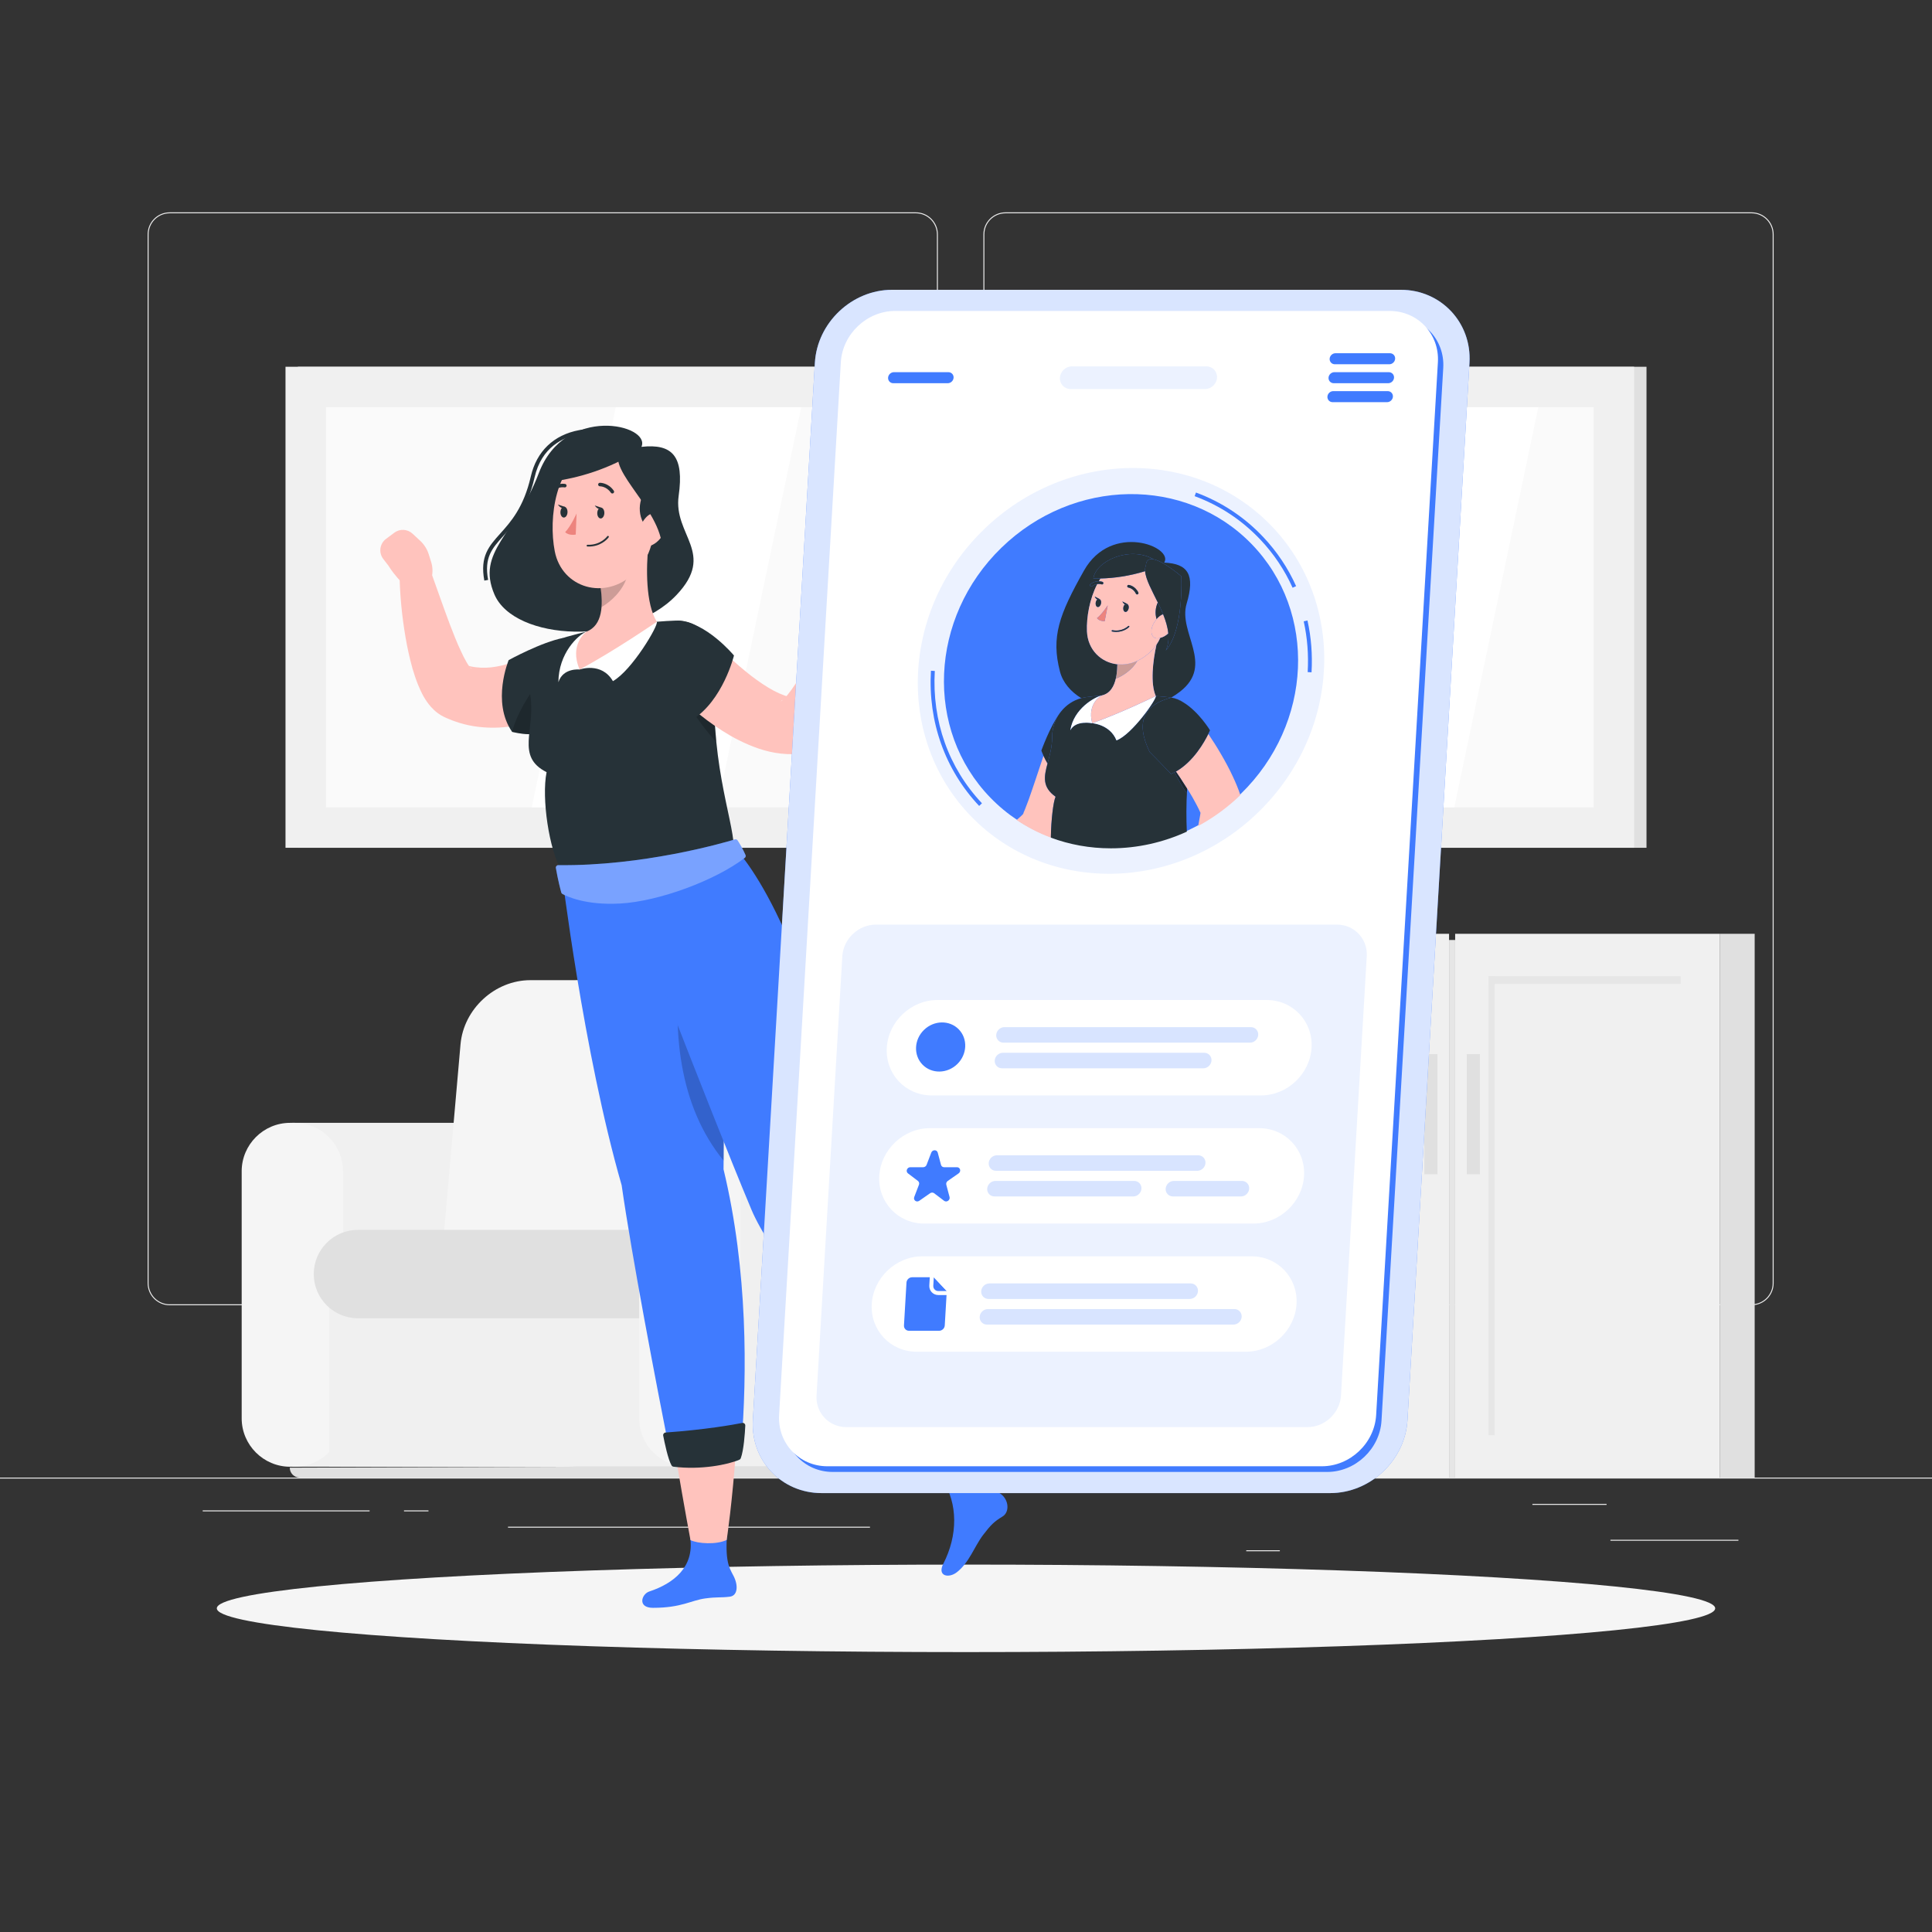 <svg xmlns="http://www.w3.org/2000/svg" xmlns:xlink="http://www.w3.org/1999/xlink" x="0px" y="0px" viewBox="0 0 500 500" style="enable-background:new 0 0 500 500;" xml:space="preserve"><rect x="0" y="0" width="500" height="500" fill="#333333" stroke="none"/><g id="Background_Complete">	<g>		<rect y="382.398" style="fill:#EBEBEB;" width="500" height="0.25"></rect>		<rect x="416.779" y="398.494" style="fill:#EBEBEB;" width="33.122" height="0.25"></rect>		<rect x="322.527" y="401.208" style="fill:#EBEBEB;" width="8.693" height="0.25"></rect>		<rect x="396.586" y="389.208" style="fill:#EBEBEB;" width="19.192" height="0.25"></rect>		<rect x="52.459" y="390.888" style="fill:#EBEBEB;" width="43.193" height="0.25"></rect>		<rect x="104.556" y="390.888" style="fill:#EBEBEB;" width="6.333" height="0.25"></rect>		<rect x="131.471" y="395.111" style="fill:#EBEBEB;" width="93.676" height="0.25"></rect>		<path style="fill:#EBEBEB;" d="M237.014,337.8H43.915c-3.147,0-5.708-2.561-5.708-5.708V60.66c0-3.147,2.561-5.708,5.708-5.708   h193.099c3.146,0,5.707,2.561,5.707,5.708v271.432C242.721,335.239,240.16,337.8,237.014,337.8z M43.915,55.203   c-3.01,0-5.458,2.448-5.458,5.458v271.432c0,3.01,2.448,5.458,5.458,5.458h193.099c3.009,0,5.457-2.448,5.457-5.458V60.66   c0-3.009-2.448-5.458-5.457-5.458H43.915z"></path>		<path style="fill:#EBEBEB;" d="M453.31,337.8H260.212c-3.147,0-5.707-2.561-5.707-5.708V60.66c0-3.147,2.561-5.708,5.707-5.708   H453.31c3.148,0,5.708,2.561,5.708,5.708v271.432C459.019,335.239,456.458,337.8,453.31,337.8z M260.212,55.203   c-3.009,0-5.457,2.448-5.457,5.458v271.432c0,3.01,2.448,5.458,5.457,5.458H453.31c3.01,0,5.458-2.448,5.458-5.458V60.66   c0-3.009-2.448-5.458-5.458-5.458H260.212z"></path>	</g>	<g>		<g>			<g>				<path style="fill:#F0F0F0;" d="M146.861,290.592H75.658v88.998h71.203c6.887,0,12.521-5.635,12.521-12.521v-63.955     C159.382,296.227,153.747,290.592,146.861,290.592z"></path>				<path style="fill:#F5F5F5;" d="M76.247,290.592h-1.179c-6.887,0-12.521,5.634-12.521,12.521v63.955     c0,6.887,5.634,12.521,12.521,12.521h1.179c6.887,0,12.521-5.635,12.521-12.521v-63.955     C88.768,296.227,83.134,290.592,76.247,290.592z"></path>			</g>							<rect x="85.191" y="323.419" transform="matrix(-1 -1.224647e-16 1.224647e-16 -1 263.313 703.009)" style="fill:#F0F0F0;" width="92.931" height="56.171"></rect>			<path style="fill:#E0E0E0;" d="M77.558,382.398h167.488c1.418,0,2.568-1.15,2.568-2.567v-0.241H146.897l-71.906,0.241    C74.991,381.249,76.14,382.398,77.558,382.398z"></path>			<path style="fill:#E0E0E0;" d="M150.917,253.667h86.465c9.644,0,16.776,7.818,15.931,17.462l-5.699,64.99H126.225l5.699-64.99    C132.77,261.485,141.273,253.667,150.917,253.667z"></path>			<path style="fill:#F5F5F5;" d="M137.257,253.667h88.148c9.179,0,15.968,7.441,15.163,16.62l-5.773,65.832H113.407l5.773-65.832    C119.984,261.108,128.078,253.667,137.257,253.667z"></path>			<path style="fill:#E0E0E0;" d="M92.64,318.29h73.61c4.354,0,7.884,3.53,7.884,7.884v7.108c0,4.354-3.53,7.884-7.884,7.884H92.64    c-6.317,0-11.438-5.121-11.438-11.438l0,0C81.202,323.411,86.323,318.29,92.64,318.29z"></path>			<path style="fill:#F0F0F0;" d="M249.73,290.592h-71.203v88.998h71.203c6.887,0,12.521-5.635,12.521-12.521v-63.955    C262.251,296.227,256.617,290.592,249.73,290.592z"></path>			<path style="fill:#F5F5F5;" d="M179.117,290.592h-1.179c-6.887,0-12.521,5.634-12.521,12.521v63.955    c0,6.887,5.635,12.521,12.521,12.521h1.179c6.887,0,12.521-5.635,12.521-12.521v-63.955    C191.638,296.227,186.003,290.592,179.117,290.592z"></path>		</g>		<g>			<g>				<rect x="306.56" y="241.667" style="fill:#F0F0F0;" width="68.455" height="140.732"></rect>									<rect x="256.6" y="311.243" transform="matrix(-1.836970e-16 1 -1 -1.836970e-16 628.037 -3.972)" style="fill:#E6E6E6;" width="118.808" height="1.578"></rect>				<rect x="315.215" y="252.629" style="fill:#E6E6E6;" width="49.702" height="1.999"></rect>			</g>			<g>				<rect x="376.593" y="241.667" style="fill:#F0F0F0;" width="68.455" height="140.732"></rect>									<rect x="445.047" y="241.667" transform="matrix(-1 -1.224647e-16 1.224647e-16 -1 899.155 624.065)" style="fill:#E0E0E0;" width="9.06" height="140.732"></rect>									<rect x="326.633" y="311.243" transform="matrix(-1.836970e-16 1 -1 -1.836970e-16 698.07 -74.005)" style="fill:#E6E6E6;" width="118.808" height="1.578"></rect>									<rect x="306.237" y="312.043" transform="matrix(-1.836970e-16 1 -1 -1.836970e-16 688.635 -62.972)" style="fill:#E6E6E6;" width="139.133" height="1.578"></rect>				<rect x="385.248" y="252.629" style="fill:#E6E6E6;" width="49.702" height="1.999"></rect>			</g>			<rect x="368.612" y="272.802" style="fill:#E0E0E0;" width="3.402" height="31.097"></rect>			<rect x="379.593" y="272.802" style="fill:#E0E0E0;" width="3.402" height="31.097"></rect>		</g>		<g>			<rect x="77.088" y="94.919" style="fill:#E0E0E0;" width="349.023" height="124.487"></rect>			<rect x="73.889" y="94.919" style="fill:#F0F0F0;" width="349.023" height="124.487"></rect>							<rect x="196.627" y="-6.877" transform="matrix(-1.836970e-16 1 -1 -1.836970e-16 405.563 -91.237)" style="fill:#FAFAFA;" width="103.545" height="328.081"></rect>			<polygon style="fill:#FFFFFF;" points="137.618,208.936 159.363,105.39 207.354,105.39 185.61,208.936    "></polygon>			<polygon style="fill:#FFFFFF;" points="205.859,208.936 227.604,105.39 251.6,105.39 229.855,208.936    "></polygon>			<polygon style="fill:#FFFFFF;" points="352.375,208.936 374.119,105.39 398.115,105.39 376.371,208.936    "></polygon>		</g>	</g></g><g id="Background_Simple" style="display:none;">	<g style="display:inline;">		<path style="fill:#407BFF;" d="M155.785,142.758c28.216-4.295,53.034-22.447,72.537-45.581   c84.641-118.701,259.312-34.488,160.18,112.24c-48.023,75.84-112.867,90.048-179.653,94.653   C74.927,320.298,59.52,205.843,72.511,172.418C85.96,139.636,128.739,147.696,155.785,142.758z"></path>		<path style="opacity:0.9;fill:#FFFFFF;" d="M155.785,142.758c28.216-4.295,53.034-22.447,72.537-45.581   c84.641-118.701,259.312-34.488,160.18,112.24c-48.023,75.84-112.867,90.048-179.653,94.653   C74.927,320.298,59.52,205.843,72.511,172.418C85.96,139.636,128.739,147.696,155.785,142.758z"></path>	</g></g><g id="Shadow_1_">	<ellipse id="_x3C_Path_x3E__162_" style="fill:#F5F5F5;" cx="250" cy="416.238" rx="193.889" ry="11.323"></ellipse></g><g id="Character_1_">	<g>		<path style="fill:#263238;" d="M166.009,115.644c2.519-5.778-19.803-11.033-26.553,6.772c-6.117,16.136-16.278,20.25-11.5,31.421   c5.173,12.096,34.425,13.545,47.128,0.14c10.297-10.866-0.889-15.444,0.555-25.667   C177.084,118.089,174.046,114.755,166.009,115.644z"></path>		<path style="fill:#263238;" d="M125.342,150.257c-1.161-6.299,1.176-8.898,4.135-12.188c2.699-3.002,6.059-6.737,7.898-14.764   c1.492-6.51,5.942-10.769,12.531-11.99c6.595-1.224,13.588,0.933,15.434,3.679c0.607,0.903,0.644,1.864,0.104,2.706l-0.842-0.54   c0.325-0.507,0.295-1.033-0.092-1.608c-1.639-2.437-8.296-4.389-14.422-3.253c-4.366,0.81-9.947,3.415-11.738,11.231   c-1.898,8.279-5.353,12.121-8.129,15.209c-2.883,3.207-4.966,5.523-3.895,11.339L125.342,150.257z"></path>		<path style="fill:#FFC3BD;" d="M111.589,145.469l-0.624-1.992c-0.425-1.357-1.197-2.58-2.241-3.546l-1.967-1.821   c-1.303-1.206-3.281-1.311-4.704-0.249l-2.147,1.604c-1.645,1.228-1.968,3.564-0.718,5.192l1.385,1.804   c0,0,3.233,5.474,7.924,7.377l1.08-0.922c0.018-0.015,0.035-0.03,0.053-0.045C111.718,151.057,112.415,148.107,111.589,145.469z"></path>		<path style="fill:#FFC3BD;" d="M150.46,180.186l-0.64,0.49l-0.519,0.379l-1.005,0.7c-0.669,0.442-1.341,0.855-2.02,1.25   c-1.357,0.792-2.759,1.487-4.2,2.129c-2.89,1.253-5.976,2.228-9.248,2.753c-3.258,0.56-6.729,0.597-10.167,0.061   c-1.717-0.275-3.423-0.701-5.061-1.306c-0.415-0.135-0.816-0.303-1.218-0.471l-0.602-0.251l-0.3-0.126l-0.332-0.147l-0.415-0.199   c-1.054-0.542-1.833-1.158-2.397-1.69c-0.599-0.556-1.024-1.059-1.407-1.545c-1.443-1.902-2.082-3.453-2.718-4.95   c-0.599-1.487-1.06-2.899-1.471-4.29c-0.768-2.79-1.36-5.477-1.81-8.172c-0.912-5.386-1.432-10.656-1.53-16.098   c-0.041-2.235,1.738-4.08,3.973-4.12c1.773-0.032,3.301,1.081,3.877,2.66l0.038,0.108c1.738,4.791,3.414,9.694,5.175,14.357   c0.904,2.323,1.786,4.627,2.787,6.727c0.477,1.052,0.978,2.058,1.484,2.924c0.479,0.845,1.077,1.606,1.272,1.728   c0.034,0.012,0.045-0.007-0.064-0.134c-0.087-0.091-0.326-0.334-0.801-0.584l-0.194-0.097c-0.054-0.026-0.176-0.071-0.108-0.05   l0.159,0.039l0.316,0.08c0.209,0.055,0.415,0.115,0.63,0.146c0.837,0.197,1.7,0.244,2.556,0.309   c1.725,0.087,3.511-0.133,5.354-0.561c1.834-0.452,3.723-1.104,5.576-1.977c0.934-0.416,1.849-0.907,2.748-1.404   c0.452-0.247,0.89-0.511,1.314-0.771l1.043-0.647l0.781-0.485c3.779-2.345,8.743-1.183,11.088,2.596   C154.602,173.09,153.689,177.694,150.46,180.186z"></path>		<path style="fill:#407BFF;" d="M168.039,411.875c6.333-2.083,11.665-6.363,10.588-13.873c-0.462-3.22,9.865-4.479,9.865-4.479   c-1.176,10.229,0.107,11.954,1.34,14.311c1.238,2.368,1.156,5.134-0.98,5.389c-2.559,0.305-3.134,0.022-6.311,0.444   c-3.715,0.494-6.125,2.437-13.556,2.437C164.914,416.104,166.006,412.544,168.039,411.875z"></path>		<path style="fill:#407BFF;" d="M187.251,302.611c0.733-51.24-4.017-79.167-4.017-79.167l-37.91,1.887   c0,0,5.607,46.879,15.561,81.41c2.66,18.53,8.653,49.873,12.803,70.918c6.555-0.663,13.123-1.794,18.167-3.44   C193.327,355.726,193.592,328.978,187.251,302.611z"></path>		<path style="fill:#FFC3BD;" d="M188.068,398.541c0,0,1.481-9.682,2.478-24.321c-4.316,1.646-9.938,2.776-15.548,3.44   c2.158,12.785,3.699,20.922,3.699,20.922C180.581,399.5,185.361,399.82,188.068,398.541z"></path>		<path style="fill:#263238;" d="M171.636,371.531c0.339,1.76,1.251,6.17,2.16,7.716c0.109,0.185,0.295,0.308,0.508,0.335   c7.066,0.891,14.129-0.535,17.051-1.81c0.164-0.072,0.287-0.198,0.35-0.365c0.794-2.115,1.085-6.579,1.175-8.459   c0.021-0.437-0.368-0.777-0.798-0.692c-2.319,0.459-9.378,1.73-19.825,2.483C171.855,370.767,171.559,371.135,171.636,371.531z"></path>		<g>			<path style="fill:#263238;" d="M145.84,165.081c-5.619,1.044-14.192,5.75-14.192,5.75s-4.51,10.8,0.89,18.581    c5.324,1.254,8.03,0.23,8.03,0.23L145.84,165.081z"></path>			<path style="opacity:0.2;" d="M132.538,189.412c5.324,1.254,8.029,0.23,8.029,0.23l-0.187-14.575    C136.736,179.935,133.732,184.748,132.538,189.412z"></path>		</g>		<path style="opacity:0.2;" d="M187.046,272.38c-4.24-10.37-8.8-18.91-10.55-26.71c-2.98,21.21-0.64,40.72,10.77,54.7   C187.396,290.05,187.286,280.71,187.046,272.38z"></path>		<g>			<path style="fill:#407BFF;" d="M244.966,353.7l-15.13,10.76c-12.35-16.09-30.87-40.67-35.35-51.37    c-11.38-27.15-34.261-86.974-34.261-86.974l29.7-6.896c0,0,18.74,17.4,30.83,83.061C230.906,316.63,239.426,337.79,244.966,353.7    z"></path>			<path style="fill:#407BFF;" d="M244.128,404.702c3.773-7.369,3.824-15.495-0.252-21.893c-1.748-2.743,7.143-8.146,7.143-8.146    c3.144,9.805,5.698,10.376,7.883,11.893c2.249,1.562,2.404,4.796,0.562,5.908c-2.206,1.332-3.056,2.201-5.007,4.744    c-2.28,2.974-3.556,7.125-6.826,9.687C245.539,408.533,242.475,407.93,244.128,404.702z"></path>			<path style="fill:#FFC3BD;" d="M252.674,379.155c0,0-2.614-9.177-7.738-22.927c-3.255,3.278-7.911,6.625-12.749,9.541    c7.235,10.76,12.521,18.491,12.521,18.491C247.922,383.238,250.734,381.436,252.674,379.155z"></path>			<path style="fill:#263238;" d="M226.598,361.57c1.034,1.464,3.683,5.106,5.148,6.141c0.175,0.124,0.395,0.159,0.6,0.096    c6.805-2.1,12.654-6.31,14.79-8.676c0.12-0.133,0.18-0.299,0.168-0.477c-0.148-2.254-1.722-6.442-2.415-8.192    c-0.161-0.407-0.656-0.556-1.012-0.302c-1.924,1.374-7.832,5.441-17.041,10.432C226.482,360.785,226.365,361.241,226.598,361.57z    "></path>		</g>		<path style="fill:#263238;" d="M137.262,180.044c1.36,8.845-3.915,15.707,4.194,19.789c-1.345,6.722,0.655,20.167,3.868,25.498   c4.503,2.446,26.567-1.173,44.6-6.111c-0.265-7.697-6.597-22.847-4.838-48.066c0.408-5.847-4.338-10.758-10.196-10.548   c-1.565,0.056-3.218,0.151-4.904,0.299c-6.552,0.578-11.913,1.101-17.564,2.408c-1.873,0.433-3.8,0.942-5.636,1.461   C140.161,166.647,136.215,173.238,137.262,180.044z"></path>		<path style="fill:#FFFFFF;" d="M150.012,173.273c0,0,5.644-2.066,8.611,3.005c4.924-2.767,11.862-14.479,11.364-15.373   C161.734,163.167,150.012,173.273,150.012,173.273z"></path>		<path style="fill:#FFFFFF;" d="M150.012,173.273c0,0-4.292-0.509-5.5,3.283c0.042-7.5,5.056-12.213,7.271-13.092   C151.039,165.417,150.012,173.273,150.012,173.273z"></path>		<path style="fill:#FFC3BD;" d="M167.816,141.053c-0.626,5.843-0.729,15.249,2.171,19.852c0,0-10.95,7.539-19.975,12.367   c-2.833-6.55,1.771-9.809,1.771-9.809c4.289-1.648,4.251-7.134,3.67-11.337L167.816,141.053z"></path>		<path style="opacity:0.2;" d="M155.449,152.127l7.033-6.3c0.259,0.95,0.149,2.337-0.223,3.534   c-1.101,3.462-3.999,6.238-6.578,7.748C155.808,155.453,155.666,153.705,155.449,152.127z"></path>		<path style="fill:#FFC3BD;" d="M170.077,130.184c-0.945,9.493-1.147,13.531-6.051,18.231c-7.377,7.069-18.603,3.826-20.458-5.759   c-1.669-8.628,0.157-22.702,9.439-26.131C162.153,113.145,171.023,120.691,170.077,130.184z"></path>		<path style="fill:#263238;" d="M167.956,137.129c-3.417-3.046-2.833-8.314-0.333-10.846c2.5-2.533,6.016,2.703,6.016,2.703   L167.956,137.129z"></path>		<path style="fill:#263238;" d="M156.406,132.812c-0.03,0.775-0.465,1.387-0.972,1.367c-0.507-0.02-0.893-0.664-0.862-1.439   c0.03-0.775,0.465-1.387,0.972-1.367C156.05,131.393,156.436,132.037,156.406,132.812z"></path>		<path style="fill:#263238;" d="M146.873,132.575c-0.03,0.775-0.465,1.387-0.972,1.367c-0.507-0.02-0.893-0.664-0.862-1.439   c0.03-0.775,0.465-1.387,0.972-1.367C146.517,131.156,146.903,131.801,146.873,132.575z"></path>		<path style="fill:#263238;" d="M146.232,131.188l-1.84-0.609C144.393,130.579,145.29,132.07,146.232,131.188z"></path>		<path style="fill:#ED847E;" d="M149.216,132.882c0,0-1.445,3.284-2.955,4.837c0.985,0.995,2.742,0.626,2.742,0.626   L149.216,132.882z"></path>		<path style="fill:#263238;" d="M153.346,141.383c-0.404,0.055-0.839,0.079-1.304,0.061c-0.125-0.005-0.223-0.111-0.219-0.237   c0.005-0.125,0.108-0.222,0.237-0.219c3.398,0.135,5.081-2.18,5.098-2.203c0.073-0.103,0.215-0.127,0.317-0.055   c0.103,0.073,0.127,0.215,0.054,0.317C157.465,139.139,156.111,141.004,153.346,141.383z"></path>		<path style="fill:#FFC3BD;" d="M171.663,138.142c-0.901,1.798-2.423,2.903-3.841,3.258c-2.132,0.534-3.12-1.815-2.462-4.154   c0.592-2.105,2.415-4.92,4.523-4.402C171.961,133.354,172.693,136.086,171.663,138.142z"></path>		<path style="fill:#263238;" d="M165.159,116.667c-7.536,4.75-15.584,7.083-22.143,7.917   C142.956,117.75,156.362,110.083,165.159,116.667z"></path>		<path style="fill:#263238;" d="M160.012,117.5c-1.556,6,13.944,16.966,11.027,27.583c5.083-7.917,1.417-25.715,1.417-25.715   S159.318,111.083,160.012,117.5z"></path>		<path style="fill:#263238;" d="M158.402,127.713c-0.119-0.02-0.23-0.086-0.303-0.193c-1.142-1.68-2.816-1.667-2.836-1.667   c-0.248,0.003-0.459-0.195-0.464-0.447c-0.005-0.251,0.195-0.459,0.447-0.464c0.088-0.001,2.19-0.019,3.606,2.066   c0.141,0.208,0.087,0.491-0.121,0.633C158.631,127.708,158.513,127.731,158.402,127.713z"></path>		<path style="fill:#263238;" d="M142.651,127.375c-0.113-0.002-0.226-0.047-0.312-0.133c-0.178-0.178-0.178-0.466-0.001-0.644   c1.779-1.782,3.842-1.375,3.929-1.356c0.246,0.052,0.404,0.293,0.352,0.539c-0.051,0.246-0.292,0.403-0.538,0.353   c-0.081-0.017-1.684-0.31-3.099,1.107C142.892,127.334,142.771,127.378,142.651,127.375z"></path>		<path style="fill:#263238;" d="M155.766,131.425l-1.84-0.609C153.926,130.816,154.824,132.306,155.766,131.425z"></path>		<path style="opacity:0.2;" d="M184.846,176.031c-0.192,5.922,0.061,11.243,0.535,15.983c-5.027-5.283-11.285-15.25-11.693-20.249   L184.846,176.031z"></path>		<path style="fill:#FFC3BD;" d="M217.496,157.218l1.098-6.35l9.864,3.809c0,0-2.285,5.912-6.495,8.523l-1.172-0.742   C218.885,161.251,217.673,159.324,217.496,157.218z"></path>		<path style="fill:#FFC3BD;" d="M224.751,147.333l3.24,1.762c1.477,0.803,2.031,2.647,1.24,4.131l-0.773,1.451l-9.864-3.809   l2.341-2.806C221.871,146.94,223.468,146.635,224.751,147.333z"></path>		<path style="fill:#FFC3BD;" d="M183.093,164.475l1.252,1.298l1.371,1.386c0.934,0.914,1.862,1.838,2.822,2.719   c1.898,1.788,3.866,3.454,5.828,4.997c1.975,1.509,3.979,2.871,5.903,3.896c1.928,1.016,3.755,1.652,5.092,1.821l-2.689,0.5   c-0.661,0.315-0.621,0.455-0.48,0.351c0.148-0.085,0.431-0.324,0.738-0.627c0.623-0.622,1.326-1.505,2.004-2.455   c1.358-1.928,2.741-4.12,4.034-6.387c1.325-2.261,2.605-4.607,3.89-6.973l3.854-7.124l0.032-0.059   c1.065-1.969,3.524-2.702,5.493-1.637c1.554,0.841,2.336,2.558,2.073,4.209c-0.464,2.879-1.087,5.601-1.791,8.372   c-0.712,2.757-1.535,5.493-2.482,8.239c-0.986,2.734-2.032,5.486-3.481,8.287c-0.734,1.407-1.534,2.833-2.629,4.36   c-0.554,0.767-1.189,1.558-2.055,2.401c-0.869,0.825-1.953,1.792-3.891,2.629c-0.733,0.316-1.494,0.476-2.246,0.494l-0.443,0.006   c-4.425,0.082-8.206-1.023-11.473-2.405c-1.638-0.699-3.19-1.468-4.657-2.295c-1.455-0.843-2.849-1.729-4.19-2.649   c-2.678-1.839-5.131-3.851-7.458-5.95c-1.155-1.061-2.293-2.129-3.379-3.255c-0.546-0.559-1.089-1.125-1.621-1.709   c-0.548-0.607-1.017-1.136-1.65-1.883c-2.882-3.403-2.459-8.498,0.944-11.38c3.262-2.762,8.079-2.488,11.011,0.537   L183.093,164.475z"></path>		<path style="fill:#263238;" d="M175.332,160.618c7.326,0.224,14.62,9.025,14.62,9.025s-2.826,11.647-10.856,16.669   c-4.515-3.524-8.346-6.34-8.346-6.34C164.356,170.584,166.485,164.355,175.332,160.618z"></path>		<g>			<path style="fill:#407BFF;" d="M143.858,224.636c0.539,3.137,1.19,5.591,1.399,6.346c0.045,0.162,0.148,0.292,0.295,0.374    c1.072,0.595,5.95,2.965,14.905,2.478c10.053-0.546,24.672-5.982,32.287-11.815c0.228-0.175,0.309-0.482,0.196-0.747    c-0.643-1.505-1.597-3.053-2.054-3.762c-0.153-0.237-0.443-0.342-0.713-0.261c-3.278,0.985-23.928,6.91-45.682,6.651    C144.096,223.896,143.791,224.247,143.858,224.636z"></path>			<path style="opacity:0.3;fill:#FFFFFF;" d="M143.858,224.636c0.539,3.137,1.19,5.591,1.399,6.346    c0.045,0.162,0.148,0.292,0.295,0.374c1.072,0.595,5.95,2.965,14.905,2.478c10.053-0.546,24.672-5.982,32.287-11.815    c0.228-0.175,0.309-0.482,0.196-0.747c-0.643-1.505-1.597-3.053-2.054-3.762c-0.153-0.237-0.443-0.342-0.713-0.261    c-3.278,0.985-23.928,6.91-45.682,6.651C144.096,223.896,143.791,224.247,143.858,224.636z"></path>		</g>	</g></g><g id="Profile">	<g>		<g>			<path style="fill:#407BFF;" d="M344.268,386.41H212.609c-10.382,0-18.377-8.494-17.768-18.875l16.05-273.659    C211.5,83.494,220.492,75,230.874,75h131.659c10.382,0,18.377,8.494,17.768,18.875l-16.05,273.659    C363.642,377.916,354.65,386.41,344.268,386.41z"></path>			<path style="opacity:0.8;fill:#FFFFFF;" d="M344.268,386.41H212.609c-10.382,0-18.377-8.494-17.768-18.875l16.05-273.659    C211.5,83.494,220.492,75,230.874,75h131.659c10.382,0,18.377,8.494,17.768,18.875l-16.05,273.659    C363.642,377.916,354.65,386.41,344.268,386.41z"></path>		</g>		<g>			<path style="fill:#407BFF;" d="M343.487,380.935H215.499c-7.296,0-12.915-5.969-12.487-13.266l15.98-272.463    c0.428-7.296,6.748-13.266,14.044-13.266h127.988c7.296,0,12.915,5.969,12.488,13.266l-15.98,272.463    C357.103,374.966,350.783,380.935,343.487,380.935z"></path>			<path style="fill:#FFFFFF;" d="M342.107,379.469H214.118c-7.296,0-12.915-5.97-12.488-13.266l15.98-272.463    c0.428-7.296,6.747-13.266,14.044-13.266h127.988c7.296,0,12.915,5.969,12.487,13.266l-15.98,272.463    C355.722,373.499,349.403,379.469,342.107,379.469z"></path>			<path style="opacity:0.1;fill:#407BFF;" d="M338.37,369.338H219.043c-4.51,0-7.983-3.69-7.719-8.199l6.666-113.65    c0.264-4.51,4.171-8.199,8.68-8.199h119.327c4.51,0,7.983,3.69,7.719,8.199l-6.666,113.65    C346.786,365.648,342.88,369.338,338.37,369.338z"></path>			<path style="opacity:0.1;fill:#407BFF;" d="M311.856,100.685h-34.784c-1.615,0-2.859-1.321-2.764-2.936l0,0    c0.095-1.615,1.493-2.936,3.108-2.936H312.2c1.615,0,2.859,1.321,2.764,2.936l0,0C314.869,99.363,313.47,100.685,311.856,100.685    z"></path>							<ellipse transform="matrix(0.717 -0.697 0.697 0.717 -39.069 251.271)" style="opacity:0.1;fill:#407BFF;" cx="290.176" cy="173.791" rx="54.072" ry="50.992"></ellipse>			<path style="fill:#407BFF;" d="M253.405,208.573c-8.821-9.353-13.252-21.779-12.477-34.987l0.998,0.059    c-0.758,12.931,3.576,25.091,12.206,34.242L253.405,208.573z"></path>			<path style="fill:#407BFF;" d="M339.424,173.996l-0.998-0.059c0.262-4.468-0.083-8.888-1.027-13.137l0.976-0.217    C339.338,164.923,339.691,169.436,339.424,173.996z"></path>			<path style="fill:#407BFF;" d="M334.52,152.104c-2.048-4.565-4.841-8.74-8.301-12.409c-4.79-5.079-10.526-8.877-17.049-11.288    l0.347-0.938c6.669,2.465,12.533,6.347,17.43,11.54c3.537,3.75,6.392,8.019,8.486,12.686L334.52,152.104z"></path>							<ellipse transform="matrix(0.717 -0.697 0.697 0.717 -39.069 251.27)" style="fill:#407BFF;" cx="290.176" cy="173.791" rx="47.115" ry="44.432"></ellipse>			<g>				<path style="fill:#263238;" d="M285.087,179.993c0.009-0.002,0.02-0.006,0.028-0.008c2.199-0.483,3.227-2.368,3.695-4.51     c0.047-0.221,0.091-0.443,0.127-0.669c0.011-0.065,0.021-0.13,0.031-0.196c0.133-0.905,0.188-1.828,0.202-2.693     c-4.169-0.455-7.666-3.702-7.862-8.537c-0.148-3.657,0.685-8.416,2.671-12.232c-0.4,0.055-0.87,0.205-1.35,0.56     c-0.08,0.059-0.176,0.078-0.266,0.063c-0.085-0.015-0.164-0.061-0.22-0.136c-0.113-0.154-0.081-0.371,0.073-0.485     c0.795-0.587,1.577-0.725,2.16-0.72c0.141-0.244,0.282-0.488,0.434-0.721c-0.634,0.014-1.254,0.015-1.854,0.001     c0.66-4.62,9.546-8.502,15.609-4.957c2.695,0.54,7.152,4.393,7.152,4.393s0.175,3.341-0.208,7.375v0.001l-0.001,0     c-0.396,4.173-1.389,9.088-3.794,11.823c0.63-1.416,0.785-2.914,0.635-4.441c-0.636,0.619-1.366,1.002-2.078,1.181     c-0.288,0.634-0.612,1.215-0.981,1.764c-0.941,4.288-1.607,10.009-0.175,13.289c1.286,0.081,2.541,0.198,3.726,0.335     c0.099,0.012,0.194,0.035,0.292,0.05c0.778-0.46,1.536-0.969,2.264-1.536c8.994-7.006-0.558-15.212,1.697-22.743     c2.255-7.531,0.348-10.388-5.804-10.637c2.557-4.063-13.65-10.569-20.766,2.066c-6.449,11.45-8.533,17.162-6.212,26.118     c0.735,2.835,2.754,5.189,5.512,6.894c0.449-0.122,0.906-0.224,1.381-0.283C282.474,180.242,283.793,180.102,285.087,179.993z"></path>				<path style="fill:#FFC3BD;" d="M271.097,197.599c-0.437-0.745-0.786-1.435-1.038-1.989c-0.679,2.016-1.349,4.035-2.014,6.027     c-0.611,1.802-1.208,3.601-1.825,5.318l-0.925,2.431l-0.405,0.96c-0.138,0.27,0,0.117-0.015,0.189     c-0.18,0.265-0.799,0.843-1.411,1.37c-0.119,0.101-0.25,0.205-0.374,0.307c2.738,1.843,5.705,3.389,8.87,4.57     c0.068-4.57,0.634-9.32,1.226-10.592C269.655,203.685,270.2,200.96,271.097,197.599z"></path>				<path style="fill:#263238;" d="M274.603,184.114c-0.086,0.109-0.171,0.23-0.257,0.346c0.085-0.115,0.173-0.227,0.262-0.338     L274.603,184.114z"></path>				<path style="fill:#263238;" d="M272.289,190.811c-0.004-2.276,0.696-4.413,1.914-6.159c-2.537,3.529-4.699,9.593-4.699,9.593     s0.178,0.536,0.555,1.364c0.252,0.554,0.601,1.244,1.038,1.989C271.632,195.592,272.294,193.359,272.289,190.811z"></path>				<path style="fill:#263238;" d="M307.151,205.318c-1.06-1.516-2.16-3.441-3.151-5.473c-0.305,0.163-0.61,0.324-0.93,0.462     c-2.997-3.169-5.56-5.727-5.56-5.727c-3.742-7.799-1.428-12.245,5.66-14.049c1.083,0.199,2.125,0.654,3.103,1.248     c-0.909-0.635-1.972-1.076-3.143-1.257c-0.098-0.015-0.192-0.038-0.292-0.05c-1.185-0.136-2.44-0.254-3.726-0.335     c0.272,0.73-6.145,9.952-10.169,11.473c-1.655-4.157-6.283-4.443-6.283-4.443S278.343,186.283,277,189     c0.884-5.616,6.293-8.576,8.087-9.007c-1.294,0.109-2.613,0.249-3.883,0.408c-0.475,0.06-0.933,0.162-1.381,0.283     c-2.108,0.572-3.905,1.797-5.214,3.437c-0.089,0.112-0.177,0.223-0.262,0.338c-0.047,0.064-0.097,0.127-0.143,0.192     c-1.219,1.745-1.919,3.882-1.914,6.159c0.005,2.548-0.656,4.781-1.192,6.788c-0.897,3.361-1.441,6.087,2.089,8.591     c-0.592,1.272-1.158,6.022-1.226,10.592c4.79,1.787,10.018,2.763,15.532,2.763c6.939,0,13.603-1.552,19.657-4.316     c-0.138-3.201-0.184-6.931,0.086-11.171c0-0.001-0.001-0.002-0.001-0.003C307.207,204.475,307.172,204.909,307.151,205.318z"></path>				<path style="fill:#FFFFFF;" d="M282.661,187.169c0,0,4.629,0.286,6.283,4.443c4.024-1.521,10.441-10.743,10.169-11.473     C299.113,180.138,290.008,184.564,282.661,187.169z"></path>				<path style="fill:#FFFFFF;" d="M285.115,179.985c-0.008,0.001-0.019,0.006-0.028,0.008c-1.794,0.431-7.203,3.391-8.087,9.007     c1.343-2.717,5.661-1.831,5.661-1.831C281.276,181.913,285.115,179.985,285.115,179.985z"></path>				<path style="fill:#FFC3BD;" d="M288.936,174.807c0.011-0.065,0.021-0.13,0.031-0.196     C288.957,174.676,288.947,174.741,288.936,174.807z"></path>				<path style="fill:#FFC3BD;" d="M299.289,166.85c-0.79,1.174-1.802,2.193-3.237,3.203c-0.555,0.391-1.125,0.697-1.699,0.966     c-1.292,2.237-3.596,3.839-5.576,4.628c0.013-0.056,0.021-0.115,0.033-0.172c-0.468,2.142-1.496,4.027-3.695,4.51     c0,0-3.839,1.928-2.454,7.183c7.347-2.605,16.452-7.03,16.452-7.03C297.681,176.858,298.347,171.137,299.289,166.85z"></path>				<path style="fill:#263238;" d="M288.81,175.475c0.048-0.221,0.09-0.444,0.127-0.669     C288.9,175.032,288.857,175.254,288.81,175.475z"></path>				<path style="opacity:0.2;" d="M288.81,175.475c0.048-0.221,0.09-0.444,0.127-0.669     C288.9,175.032,288.857,175.254,288.81,175.475z"></path>				<path style="fill:#263238;" d="M289.169,171.917c-0.014,0.865-0.068,1.789-0.202,2.693c0.136-0.907,0.191-1.83,0.205-2.693     C289.171,171.918,289.17,171.918,289.169,171.917z"></path>				<path style="opacity:0.2;" d="M289.169,171.917c-0.014,0.865-0.068,1.789-0.202,2.693c0.136-0.907,0.191-1.83,0.205-2.693     C289.171,171.918,289.17,171.918,289.169,171.917z"></path>				<path style="fill:#FFC3BD;" d="M294.353,171.019c-1.725,0.807-3.504,1.082-5.181,0.899c-0.013,0.862-0.068,1.786-0.205,2.693     c-0.01,0.066-0.02,0.13-0.031,0.196c-0.037,0.225-0.079,0.448-0.127,0.669c-0.013,0.057-0.02,0.116-0.033,0.172     C290.756,174.857,293.06,173.256,294.353,171.019z"></path>				<path style="opacity:0.2;" d="M294.353,171.019c-1.725,0.807-3.504,1.082-5.181,0.899c-0.013,0.862-0.068,1.786-0.205,2.693     c-0.01,0.066-0.02,0.13-0.031,0.196c-0.037,0.225-0.079,0.448-0.127,0.669c-0.013,0.057-0.02,0.116-0.033,0.172     C290.756,174.857,293.06,173.256,294.353,171.019z"></path>				<path style="fill:#FFC3BD;" d="M294.353,171.019c0.575-0.269,1.145-0.575,1.699-0.966c1.435-1.01,2.447-2.029,3.237-3.203     c0.369-0.549,0.693-1.13,0.981-1.764c-0.188,0.047-0.377,0.103-0.559,0.12c-1.667,0.159-2.142-1.723-1.379-3.409     c0.233-0.514,0.583-1.072,1-1.562c-0.468-1.453-0.293-3.02,0.301-4.319c-1.525-3.121-3.134-5.979-3.281-8.096     c-4.069,1.261-8.049,1.812-11.544,1.891c-0.152,0.233-0.293,0.477-0.434,0.721c0.549,0.005,0.923,0.136,0.954,0.147     c0.18,0.067,0.271,0.267,0.204,0.446s-0.266,0.27-0.445,0.204c-0.036-0.014-0.487-0.165-1.109-0.08     c-1.986,3.816-2.819,8.574-2.671,12.232c0.196,4.835,3.693,8.082,7.862,8.537c0.001,0.001,0.002,0.001,0.003,0.001     C290.849,172.101,292.628,171.826,294.353,171.019z M292.122,151.377c0.066,0.009,1.651,0.236,2.479,1.967     c0.083,0.173,0.009,0.38-0.164,0.463c-0.083,0.04-0.174,0.043-0.256,0.017c-0.087-0.028-0.163-0.091-0.206-0.18     c-0.668-1.395-1.93-1.577-1.945-1.579c-0.187-0.027-0.323-0.199-0.298-0.39C291.758,151.486,291.932,151.352,292.122,151.377z      M291.773,156.318c-0.007,0.005-0.014,0.005-0.022,0.01c0.285,0.165,0.441,0.608,0.346,1.108     c-0.111,0.58-0.509,0.991-0.888,0.918c-0.379-0.073-0.596-0.602-0.485-1.182c0.064-0.334,0.227-0.597,0.422-0.759     c-0.433-0.164-0.688-0.764-0.688-0.764L291.773,156.318z M283.573,155.905c0.063-0.333,0.226-0.596,0.421-0.758     c-0.433-0.164-0.688-0.764-0.688-0.764l1.315,0.669c-0.008,0.005-0.014,0.005-0.022,0.01c0.285,0.165,0.441,0.608,0.346,1.107     c-0.111,0.58-0.509,0.991-0.888,0.918C283.679,157.014,283.462,156.485,283.573,155.905z M285.891,160.756     c0,0-1.365,0.077-1.993-0.785c1.314-0.997,2.778-3.304,2.778-3.304L285.891,160.756z M287.825,163.436     c-0.094-0.018-0.155-0.109-0.137-0.204c0.018-0.093,0.106-0.155,0.203-0.137c2.543,0.49,4.074-1.061,4.09-1.077     c0.066-0.069,0.176-0.071,0.245-0.004c0.069,0.066,0.071,0.176,0.004,0.245c-0.059,0.061-1.291,1.31-3.417,1.28     C288.502,163.534,288.173,163.502,287.825,163.436z"></path>				<polygon style="fill:#263238;" points="305.508,156.523 305.508,156.521 305.507,156.523     "></polygon>				<path style="fill:#263238;" d="M301.019,158.98c-0.418-1.038-0.896-2.065-1.385-3.065c-0.594,1.3-0.77,2.866-0.301,4.319     C299.823,159.659,300.409,159.181,301.019,158.98z"></path>				<path style="fill:#263238;" d="M291.146,156.413c-0.195,0.162-0.357,0.425-0.422,0.759c-0.111,0.58,0.106,1.109,0.485,1.182     c0.379,0.073,0.777-0.338,0.888-0.918c0.096-0.499-0.061-0.943-0.346-1.108C291.522,156.477,291.32,156.48,291.146,156.413z"></path>				<path style="fill:#263238;" d="M284.946,156.169c0.096-0.5-0.06-0.942-0.346-1.107c-0.229,0.149-0.431,0.152-0.605,0.085     c-0.195,0.162-0.358,0.425-0.421,0.758c-0.111,0.58,0.105,1.109,0.484,1.182C284.437,157.159,284.835,156.749,284.946,156.169z"></path>				<path style="fill:#263238;" d="M284.6,155.061c0.008-0.005,0.014-0.005,0.022-0.01l-1.315-0.669c0,0,0.255,0.6,0.688,0.764     C284.169,155.213,284.371,155.21,284.6,155.061z"></path>				<path style="fill:#ED847E;" d="M283.897,159.971c0.628,0.862,1.993,0.785,1.993,0.785l0.785-4.089     C286.675,156.667,285.212,158.974,283.897,159.971z"></path>				<path style="fill:#263238;" d="M292.226,162.014c-0.069-0.066-0.179-0.065-0.245,0.004c-0.016,0.016-1.547,1.566-4.09,1.077     c-0.097-0.018-0.185,0.044-0.203,0.137c-0.018,0.095,0.043,0.186,0.137,0.204c0.348,0.066,0.678,0.098,0.989,0.103     c2.125,0.03,3.358-1.219,3.417-1.28C292.296,162.19,292.294,162.081,292.226,162.014z"></path>				<path style="fill:#FFC3BD;" d="M301.019,158.98c-0.609,0.201-1.195,0.68-1.686,1.255c-0.418,0.49-0.768,1.048-1,1.562     c-0.763,1.686-0.287,3.567,1.379,3.409c0.181-0.017,0.371-0.073,0.559-0.12c0.712-0.179,1.442-0.562,2.078-1.181     C302.188,162.276,301.679,160.614,301.019,158.98z"></path>				<path style="fill:#263238;" d="M296.56,146.319c0.062-1.443,0.881-1.79,2.003-1.565c-6.063-3.545-14.949,0.337-15.609,4.957     c0.6,0.014,1.22,0.013,1.854-0.001c3.495-0.079,7.475-0.63,11.544-1.891C296.315,147.266,296.371,146.762,296.56,146.319z"></path>				<path style="fill:#263238;" d="M296.56,146.319c-0.189,0.443-0.246,0.947-0.207,1.5c0.147,2.117,1.756,4.975,3.281,8.096     c0.489,1,0.966,2.026,1.385,3.065c0.66,1.635,1.169,3.297,1.33,4.925c0.15,1.527-0.005,3.025-0.635,4.441     c2.405-2.735,3.398-7.65,3.794-11.823c0.001,0,0.001-0.001,0.001-0.001c0.383-4.034,0.208-7.375,0.208-7.375     s-4.457-3.853-7.152-4.393C297.441,144.529,296.622,144.876,296.56,146.319z"></path>				<path style="fill:#263238;" d="M292.031,152.065c0.015,0.002,1.277,0.184,1.945,1.579c0.043,0.089,0.119,0.152,0.206,0.18     c0.082,0.026,0.173,0.023,0.256-0.017c0.173-0.083,0.246-0.29,0.164-0.463c-0.829-1.731-2.413-1.958-2.479-1.967     c-0.19-0.025-0.364,0.108-0.39,0.298C291.708,151.866,291.844,152.039,292.031,152.065z"></path>				<path style="fill:#263238;" d="M285.086,151.229c0.179,0.066,0.378-0.025,0.445-0.204s-0.024-0.379-0.204-0.446     c-0.031-0.012-0.405-0.143-0.954-0.147c-0.583-0.005-1.365,0.133-2.16,0.72c-0.154,0.113-0.187,0.331-0.073,0.485     c0.055,0.075,0.135,0.121,0.22,0.136c0.09,0.016,0.186-0.004,0.266-0.063c0.48-0.355,0.95-0.505,1.35-0.56     C284.6,151.064,285.051,151.215,285.086,151.229z"></path>				<path style="fill:#263238;" d="M291.146,156.413c0.175,0.066,0.376,0.063,0.605-0.085c0.008-0.005,0.015-0.004,0.022-0.01     l-1.315-0.669C290.457,155.649,290.713,156.249,291.146,156.413z"></path>				<path style="fill:#263238;" d="M307.151,205.318c0.021-0.41,0.056-0.844,0.083-1.264c-0.56-0.894-1.137-1.79-1.725-2.687     c-0.379-0.569-0.768-1.14-1.154-1.71c-0.116,0.066-0.237,0.124-0.355,0.187C304.991,201.877,306.091,203.802,307.151,205.318z"></path>				<path style="opacity:0.2;" d="M307.151,205.318c0.021-0.41,0.056-0.844,0.083-1.264c-0.56-0.894-1.137-1.79-1.725-2.687     c-0.379-0.569-0.768-1.14-1.154-1.71c-0.116,0.066-0.237,0.124-0.355,0.187C304.991,201.877,306.091,203.802,307.151,205.318z"></path>				<path style="fill:#FFC3BD;" d="M310.124,213.604l-0.032,0.16c3.99-2.156,7.665-4.855,10.92-7.996     c-0.566-1.687-1.218-3.23-1.918-4.729c-0.988-2.151-2.085-4.152-3.236-6.106c-0.992-1.718-2.059-3.362-3.15-4.983     c-1.021,2.089-3.84,7.123-8.353,9.708c0.387,0.57,0.775,1.141,1.154,1.71c0.587,0.896,1.165,1.792,1.725,2.687     c0,0.001,0.001,0.002,0.001,0.003c0.492,0.787,0.971,1.571,1.418,2.351c0.762,1.352,1.486,2.707,2.036,3.953l-0.103,0.683     C310.453,211.877,310.295,212.734,310.124,213.604z"></path>				<path style="fill:#263238;" d="M297.511,194.581c0,0,2.563,2.558,5.56,5.727c0.319-0.138,0.625-0.3,0.93-0.462     c0.118-0.063,0.239-0.121,0.355-0.187c4.513-2.586,7.332-7.619,8.353-9.708c0.287-0.586,0.439-0.952,0.439-0.952     s-2.894-4.801-6.874-7.218c-0.978-0.594-2.02-1.049-3.103-1.248C296.083,182.336,293.769,186.782,297.511,194.581z"></path>			</g>			<path style="fill:#407BFF;" d="M345.455,94.273h14.093c0.786,0,1.467-0.643,1.513-1.429l0,0c0.046-0.786-0.559-1.429-1.345-1.429    h-14.093c-0.786,0-1.467,0.643-1.513,1.429l0,0C344.064,93.63,344.669,94.273,345.455,94.273z"></path>			<path style="fill:#407BFF;" d="M345.168,99.177h14.093c0.786,0,1.466-0.643,1.513-1.429l0,0c0.046-0.786-0.559-1.429-1.345-1.429    h-14.093c-0.786,0-1.467,0.643-1.513,1.429l0,0C343.776,98.534,344.382,99.177,345.168,99.177z"></path>			<path style="fill:#407BFF;" d="M231.182,99.177h14.093c0.786,0,1.467-0.643,1.513-1.429l0,0c0.046-0.786-0.559-1.429-1.345-1.429    H231.35c-0.786,0-1.466,0.643-1.513,1.429l0,0C229.791,98.534,230.396,99.177,231.182,99.177z"></path>			<path style="fill:#407BFF;" d="M344.88,104.081h14.093c0.786,0,1.467-0.643,1.513-1.429l0,0c0.046-0.786-0.559-1.429-1.345-1.429    h-14.093c-0.786,0-1.466,0.643-1.513,1.429l0,0C343.489,103.438,344.094,104.081,344.88,104.081z"></path>			<path style="fill:#FFFFFF;" d="M326.363,283.494H241.12c-6.789,0-12.018-5.555-11.62-12.344l0,0    c0.398-6.789,6.279-12.344,13.068-12.344h85.244c6.789,0,12.018,5.555,11.62,12.344l0,0    C339.034,277.939,333.153,283.494,326.363,283.494z"></path>			<path style="fill:#FFFFFF;" d="M324.418,316.658h-85.244c-6.789,0-12.018-5.555-11.62-12.344l0,0    c0.398-6.789,6.279-12.344,13.068-12.344h85.244c6.789,0,12.019,5.555,11.62,12.344l0,0    C337.088,311.103,331.208,316.658,324.418,316.658z"></path>			<path style="fill:#FFFFFF;" d="M322.473,349.822H237.23c-6.789,0-12.018-5.555-11.62-12.344v0    c0.398-6.789,6.279-12.344,13.068-12.344h85.244c6.789,0,12.019,5.555,11.62,12.344v0    C335.143,344.267,329.263,349.822,322.473,349.822z"></path>							<ellipse transform="matrix(0.717 -0.697 0.697 0.717 -120.103 246.225)" style="fill:#407BFF;" cx="243.441" cy="271.15" rx="6.546" ry="6.173"></ellipse>			<path style="fill:#407BFF;" d="M242.687,298.297l0.844,3.168c0.097,0.363,0.421,0.609,0.802,0.609h3.331    c0.854,0,1.145,1.093,0.425,1.594l-2.81,1.958c-0.322,0.225-0.475,0.622-0.378,0.985l0.844,3.168    c0.216,0.812-0.753,1.487-1.414,0.985l-2.58-1.958c-0.296-0.225-0.714-0.225-1.036,0l-2.81,1.958    c-0.72,0.502-1.61-0.173-1.298-0.985l1.215-3.168c0.139-0.363,0.033-0.761-0.262-0.985l-2.58-1.958    c-0.661-0.502-0.242-1.594,0.612-1.594h3.331c0.382,0,0.735-0.246,0.874-0.609l1.215-3.168    C241.322,297.485,242.47,297.485,242.687,298.297z"></path>			<g>				<path style="fill:#407BFF;" d="M245.026,334.122l-0.522,8.896c-0.045,0.765-0.701,1.385-1.466,1.385h-7.787     c-0.765,0-1.349-0.62-1.304-1.385l0.65-11.081c0.045-0.765,0.701-1.385,1.466-1.385h5.601L245.026,334.122z"></path>				<path style="fill:#FFFFFF;" d="M241.665,330.552l3.361,3.571h-2.186c-0.765,0-1.349-0.62-1.304-1.385L241.665,330.552      M240.773,328.098l-0.141,2.394l-0.128,2.186c-0.039,0.657,0.185,1.279,0.629,1.75s1.05,0.729,1.707,0.729h2.186h2.392     l-1.639-1.741l-3.361-3.571L240.773,328.098L240.773,328.098z"></path>			</g>			<path style="opacity:0.2;fill:#407BFF;" d="M323.495,269.844h-63.781c-1.106,0-1.957-0.905-1.892-2.01l0,0    c0.065-1.106,1.023-2.01,2.128-2.01h63.781c1.106,0,1.957,0.905,1.892,2.01l0,0C325.559,268.939,324.601,269.844,323.495,269.844    z"></path>			<path style="opacity:0.2;fill:#407BFF;" d="M311.407,276.476h-52.082c-1.106,0-1.957-0.905-1.892-2.01l0,0    c0.065-1.106,1.023-2.01,2.128-2.01h52.082c1.106,0,1.957,0.905,1.892,2.01l0,0C313.47,275.572,312.513,276.476,311.407,276.476z    "></path>			<path style="opacity:0.2;fill:#407BFF;" d="M321.397,305.62H303.8c-1.106,0-2.064,0.905-2.128,2.01l0,0    c-0.065,1.106,0.787,2.01,1.892,2.01h17.597c1.106,0,2.064-0.905,2.128-2.01l0,0C323.354,306.524,322.503,305.62,321.397,305.62z    "></path>			<path style="opacity:0.2;fill:#407BFF;" d="M293.515,305.62h-35.899c-1.106,0-2.063,0.905-2.128,2.01l0,0    c-0.065,1.106,0.787,2.01,1.892,2.01h35.899c1.106,0,2.063-0.905,2.128-2.01l0,0C295.472,306.524,294.621,305.62,293.515,305.62z    "></path>			<path style="opacity:0.2;fill:#407BFF;" d="M310.087,298.987h-52.082c-1.106,0-2.063,0.905-2.128,2.01l0,0    c-0.065,1.106,0.787,2.01,1.892,2.01h52.082c1.106,0,2.063-0.905,2.128-2.01l0,0    C312.044,299.892,311.192,298.987,310.087,298.987z"></path>			<path style="opacity:0.2;fill:#407BFF;" d="M319.452,338.784h-63.781c-1.106,0-2.064,0.905-2.128,2.01v0    c-0.065,1.106,0.787,2.01,1.892,2.01h63.781c1.106,0,2.064-0.905,2.128-2.01v0C321.409,339.688,320.558,338.784,319.452,338.784z    "></path>			<path style="opacity:0.2;fill:#407BFF;" d="M308.142,332.151H256.06c-1.106,0-2.063,0.905-2.128,2.01l0,0    c-0.065,1.106,0.787,2.01,1.893,2.01h52.081c1.106,0,2.063-0.905,2.128-2.01l0,0    C310.099,333.055,309.247,332.151,308.142,332.151z"></path>		</g>	</g></g></svg>